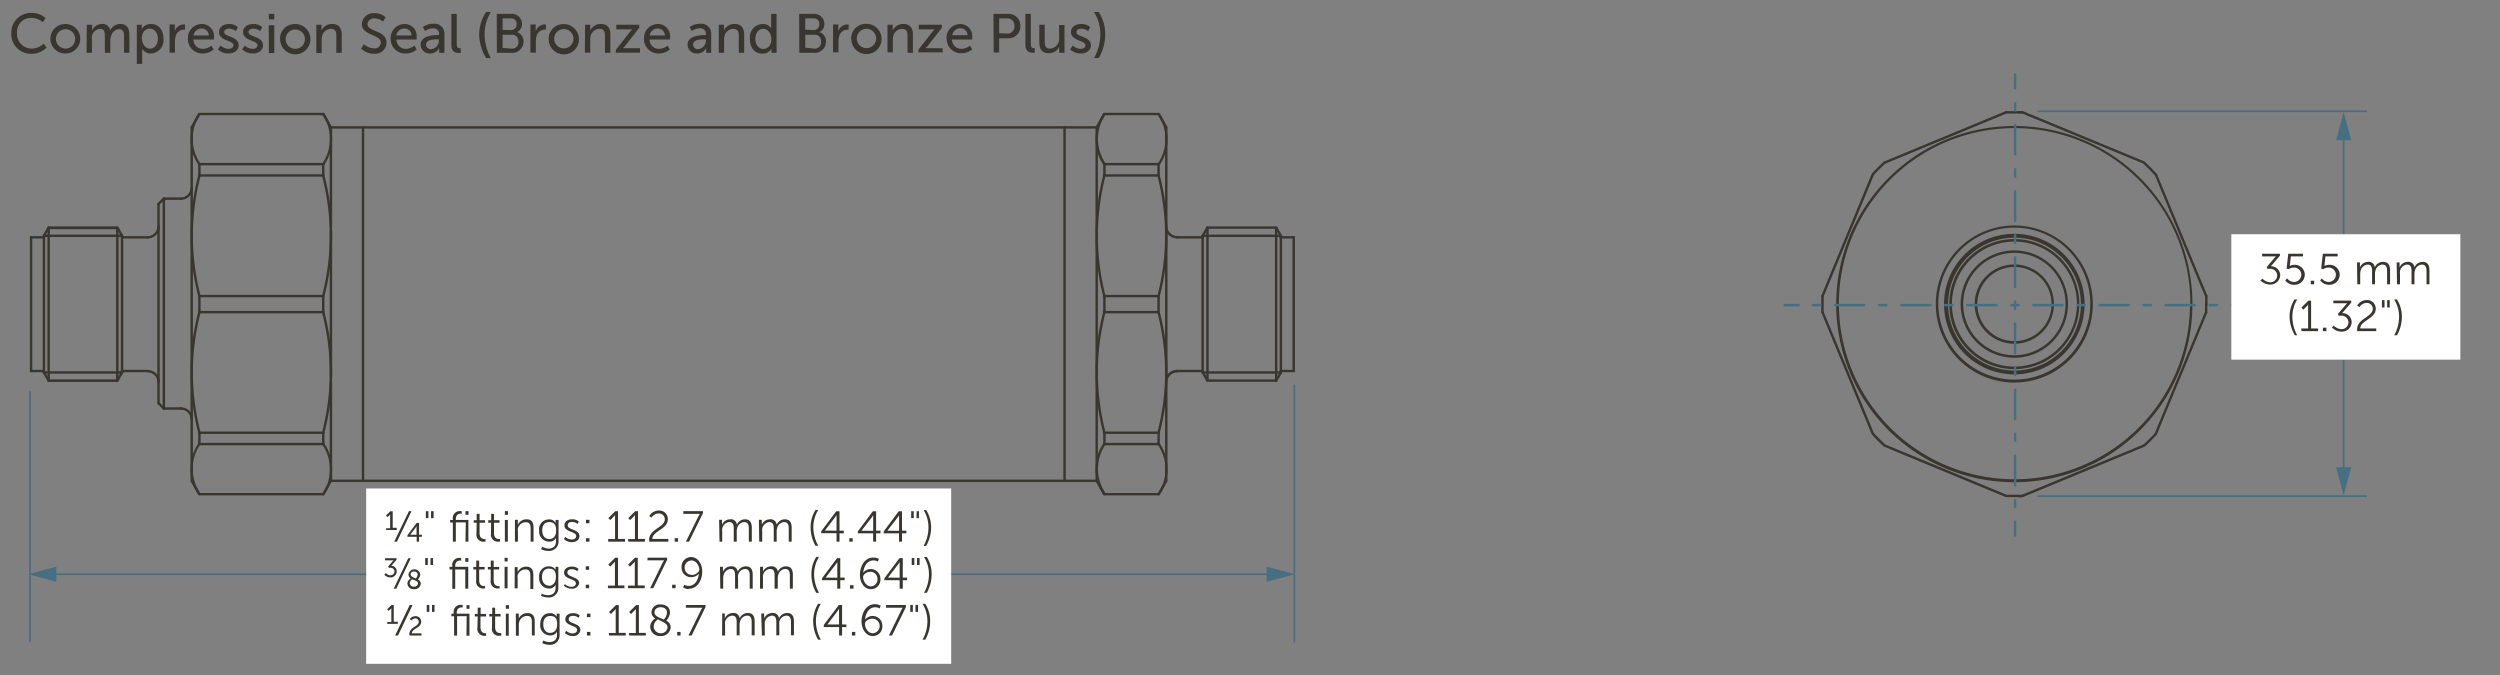 <svg xmlns="http://www.w3.org/2000/svg" viewBox="0 0 360 97.2">
  <rect x="0" y="0" width="360" height="97.2" fill="#808080" stroke="none"/>
  <defs>
    <style>
      .cls-1 {
        fill: #393630;
      }

      .cls-2 {
        fill: #466f82;
      }

      .cls-3 {
        fill: #fff;
      }
    </style>
  </defs>
  <g id="dims">
    <path class="cls-1" d="M295.59,43.79h.18a5.71,5.71,0,1,0-5.71,5.71,5.71,5.71,0,0,0,5.71-5.71h-.35A5.34,5.34,0,1,1,293.85,40a5.34,5.34,0,0,1,1.57,3.79Z"/>
    <path class="cls-1" d="M297.62,43.79h.17a7.73,7.73,0,1,0-7.73,7.73,7.73,7.73,0,0,0,7.73-7.73h-.35a7.37,7.37,0,1,1-2.16-5.22,7.34,7.34,0,0,1,2.16,5.22Z"/>
    <path class="cls-1" d="M299.25,43.79h.18a9.37,9.37,0,1,0-9.37,9.37,9.38,9.38,0,0,0,9.37-9.37h-.35a9,9,0,1,1-2.64-6.37,9,9,0,0,1,2.64,6.37Z"/>
    <path class="cls-1" d="M299.8,43.79H300a9.91,9.91,0,1,0-9.91,9.91A9.91,9.91,0,0,0,300,43.79h-.35a9.56,9.56,0,1,1-2.8-6.76,9.53,9.53,0,0,1,2.8,6.76Z"/>
    <path class="cls-1" d="M300,43.79h.18a10.12,10.12,0,1,0-10.12,10.12,10.12,10.12,0,0,0,10.12-10.12h-.35a9.76,9.76,0,1,1-2.86-6.9,9.78,9.78,0,0,1,2.86,6.9Z"/>
    <path class="cls-1" d="M301.19,43.79h.18a11.31,11.31,0,1,0-11.31,11.3,11.3,11.3,0,0,0,11.31-11.3H301A10.94,10.94,0,1,1,297.81,36,10.95,10.95,0,0,1,301,43.79Z"/>
    <path class="cls-1" d="M315.53,43.79h.18a25.65,25.65,0,1,0-25.65,25.65,25.64,25.64,0,0,0,25.65-25.65h-.35A25.28,25.28,0,1,1,308,25.9a25.21,25.21,0,0,1,7.41,17.89Z"/>
    <path class="cls-1" d="M308.89,64.28c.58-.53,1.13-1.08,1.66-1.66v-.24h-.25c-.52.56-1.07,1.11-1.63,1.63v.24l.24,0Z"/>
    <path class="cls-1" d="M317.86,45q0-.59,0-1.17a.17.17,0,0,0-.18-.17.17.17,0,0,0-.17.17c0,.39,0,.77,0,1.16a.19.19,0,0,0,.17.18.17.17,0,0,0,.18-.17Z"/>
    <path class="cls-1" d="M288.89,71.59q.58,0,1.17,0t1.17,0a.17.17,0,0,0,.17-.18.18.18,0,0,0-.18-.17c-.39,0-.77,0-1.16,0s-.77,0-1.15,0a.19.19,0,0,0-.19.17.17.17,0,0,0,.17.18Z"/>
    <path class="cls-1" d="M269.58,62.62c.52.58,1.08,1.13,1.65,1.66l.25,0V64c-.57-.52-1.11-1.07-1.64-1.63h-.24v.24Z"/>
    <path class="cls-1" d="M262.26,42.62c0,.39,0,.78,0,1.17s0,.78,0,1.17a.18.18,0,0,0,.18.17.18.18,0,0,0,.17-.18c0-.39,0-.77,0-1.16s0-.77,0-1.15a.18.18,0,0,0-.17-.19.18.18,0,0,0-.18.17Z"/>
    <path class="cls-1" d="M271.23,23.3c-.57.53-1.13,1.08-1.65,1.66v.25h.24c.53-.57,1.07-1.12,1.64-1.64v-.25Z"/>
    <path class="cls-1" d="M291.23,16l-1.17,0-1.17,0a.18.18,0,0,0-.17.18.19.19,0,0,0,.19.17c.38,0,.77,0,1.15,0s.77,0,1.16,0a.18.18,0,0,0,0-.35Z"/>
    <path class="cls-1" d="M310.55,25c-.53-.58-1.08-1.13-1.66-1.66h-.24v.25c.56.52,1.11,1.07,1.63,1.64h.25V25Z"/>
    <path class="cls-1" d="M317.89,43.79q0-.59,0-1.17a.17.17,0,0,0-.18-.17.19.19,0,0,0-.17.19c0,.38,0,.77,0,1.15a.18.18,0,0,0,.17.18.18.18,0,0,0,.18-.18Z"/>
    <path class="cls-1" d="M290.74,16.32h.3a.18.18,0,0,0,.18-.18A.17.17,0,0,0,291,16h-.3a.17.17,0,0,0-.18.17.18.18,0,0,0,.18.18"/>
    <path class="cls-1" d="M290.76,71.62h.29a.17.17,0,0,0,.17-.18.17.17,0,0,0-.17-.17h-.29a.18.18,0,0,0-.18.17.18.18,0,0,0,.18.18"/>
    <polyline class="cls-1" points="308.71 63.98 291.16 71.25 291.06 71.48 291.29 71.58 308.84 64.31 308.94 64.08 308.71 63.98"/>
    <polyline class="cls-1" points="288.96 71.25 271.42 63.98 271.19 64.08 271.28 64.31 288.83 71.58 289.06 71.48 288.96 71.25"/>
    <polyline class="cls-1" points="269.87 62.44 262.6 44.89 262.37 44.79 262.28 45.02 269.54 62.57 269.77 62.67 269.87 62.44"/>
    <polyline class="cls-1" points="262.6 42.7 269.87 25.14 269.77 24.91 269.54 25.01 262.28 42.56 262.37 42.79 262.6 42.7"/>
    <polyline class="cls-1" points="271.42 23.59 288.96 16.33 289.06 16.1 288.83 16 271.28 23.27 271.19 23.5 271.42 23.59"/>
    <polyline class="cls-1" points="291.16 16.33 308.71 23.59 308.94 23.5 308.84 23.27 291.29 16 291.06 16.1 291.16 16.33"/>
    <polyline class="cls-1" points="310.26 25.14 317.53 42.7 317.76 42.79 317.85 42.56 310.58 25.01 310.35 24.91 310.26 25.14"/>
    <polyline class="cls-1" points="317.53 44.89 310.26 62.44 310.35 62.67 310.58 62.57 317.85 45.02 317.76 44.79 317.53 44.89"/>
    <path class="cls-1" d="M26.06,28.78a1.72,1.72,0,0,0,1.72-1.72.18.18,0,0,0-.18-.18.18.18,0,0,0-.17.18,1.38,1.38,0,0,1-1.37,1.37.17.17,0,0,0-.17.17.18.18,0,0,0,.17.18Z"/>
    <path class="cls-1" d="M27.78,60.37a1.72,1.72,0,0,0-1.72-1.72.18.18,0,0,0-.17.18.18.18,0,0,0,.17.17,1.37,1.37,0,0,1,1.37,1.37.18.18,0,0,0,.17.18.18.18,0,0,0,.18-.18Z"/>
    <path class="cls-1" d="M169.49,53.25A1.72,1.72,0,0,0,167.77,55a.18.18,0,0,0,.18.18.18.18,0,0,0,.17-.18,1.38,1.38,0,0,1,1.37-1.37.17.17,0,0,0,.17-.17.18.18,0,0,0-.17-.18Z"/>
    <path class="cls-1" d="M167.77,32.61a1.72,1.72,0,0,0,1.72,1.72.18.18,0,0,0,.17-.18.18.18,0,0,0-.17-.17,1.37,1.37,0,0,1-1.37-1.37.17.17,0,0,0-.17-.17.17.17,0,0,0-.18.17Z"/>
    <path class="cls-1" d="M21.28,34.33A1.72,1.72,0,0,0,23,32.61a.17.17,0,0,0-.18-.17.17.17,0,0,0-.17.17A1.37,1.37,0,0,1,21.28,34a.17.17,0,0,0-.17.17.17.17,0,0,0,.17.18Z"/>
    <path class="cls-1" d="M23,55a1.72,1.72,0,0,0-1.72-1.72.17.17,0,0,0-.17.18.16.16,0,0,0,.17.17A1.38,1.38,0,0,1,22.65,55a.18.18,0,0,0,.17.18A.18.18,0,0,0,23,55Z"/>
    <path class="cls-1" d="M158.89,16.32a6.61,6.61,0,0,0,0,7.42l.24,0,.05-.24a6.26,6.26,0,0,1,0-7l-.05-.24-.24.05Z"/>
    <path class="cls-1" d="M167,23.74a6.61,6.61,0,0,0,0-7.42l-.25-.05,0,.24a6.26,6.26,0,0,1,0,7l0,.24.25,0Z"/>
    <path class="cls-1" d="M158.87,25.22a34.58,34.58,0,0,0,0,17.46.17.17,0,0,0,.21.13.17.17,0,0,0,.12-.21,34.52,34.52,0,0,1,0-17.29.17.17,0,0,0-.33-.09Z"/>
    <path class="cls-1" d="M167,42.68a34.58,34.58,0,0,0,0-17.46.17.17,0,0,0-.21-.12.17.17,0,0,0-.13.21,34.22,34.22,0,0,1,0,17.29.18.18,0,0,0,.13.21.17.17,0,0,0,.21-.13Z"/>
    <path class="cls-1" d="M158.87,44.9a34.58,34.58,0,0,0,0,17.46.17.17,0,0,0,.21.13.18.18,0,0,0,.12-.22,34.48,34.48,0,0,1,0-17.28.18.18,0,0,0-.12-.22.17.17,0,0,0-.21.13Z"/>
    <path class="cls-1" d="M167,62.36a34.58,34.58,0,0,0,0-17.46.17.17,0,0,0-.21-.13.18.18,0,0,0-.13.22,34.18,34.18,0,0,1,0,17.28.18.18,0,0,0,.13.22.17.17,0,0,0,.21-.13Z"/>
    <path class="cls-1" d="M158.89,63.84a6.61,6.61,0,0,0,0,7.42l.24,0,.05-.24a6.26,6.26,0,0,1,0-7l-.05-.24-.24,0Z"/>
    <path class="cls-1" d="M167,71.26a6.61,6.61,0,0,0,0-7.42l-.25,0,0,.24a6.26,6.26,0,0,1,0,7l0,.24.25,0Z"/>
    <path class="cls-1" d="M28.57,63.84a6.61,6.61,0,0,0,0,7.42l.25,0,0-.24a6.26,6.26,0,0,1,0-7l0-.24-.25,0Z"/>
    <path class="cls-1" d="M28.55,44.9a34.58,34.58,0,0,0,0,17.46.17.17,0,0,0,.21.13.19.19,0,0,0,.13-.22,34.18,34.18,0,0,1,0-17.28.19.19,0,0,0-.13-.22.17.17,0,0,0-.21.13Z"/>
    <path class="cls-1" d="M28.55,25.22a34.58,34.58,0,0,0,0,17.46.17.17,0,0,0,.21.13.19.19,0,0,0,.13-.21,34.22,34.22,0,0,1,0-17.29.18.18,0,0,0-.13-.21.17.17,0,0,0-.21.12Z"/>
    <path class="cls-1" d="M28.57,16.32a6.61,6.61,0,0,0,0,7.42l.25,0,0-.24a6.26,6.26,0,0,1,0-7l0-.24-.25.05Z"/>
    <path class="cls-1" d="M46.69,71.26a6.61,6.61,0,0,0,0-7.42l-.25,0,0,.24a6.26,6.26,0,0,1,0,7l0,.24.25,0Z"/>
    <path class="cls-1" d="M46.71,62.36a34.58,34.58,0,0,0,0-17.46.17.17,0,0,0-.21-.13.18.18,0,0,0-.13.22,34.18,34.18,0,0,1,0,17.28.18.18,0,0,0,.13.22.17.17,0,0,0,.21-.13Z"/>
    <path class="cls-1" d="M46.71,42.68a34.58,34.58,0,0,0,0-17.46.17.17,0,0,0-.21-.12.17.17,0,0,0-.13.21,34.22,34.22,0,0,1,0,17.29.18.18,0,0,0,.13.21.17.17,0,0,0,.21-.13Z"/>
    <path class="cls-1" d="M46.69,23.74a6.61,6.61,0,0,0,0-7.42l-.25-.05,0,.24a6.26,6.26,0,0,1,0,7l0,.24.25,0Z"/>
    <path class="cls-1" d="M153.12,18.34v50.9a.18.18,0,0,0,.17.17.18.18,0,0,0,.18-.17V18.34a.18.18,0,0,0-.18-.17.18.18,0,0,0-.17.17"/>
    <path class="cls-1" d="M168.12,32.61V18.34a.18.18,0,0,0-.17-.17.18.18,0,0,0-.18.17V32.61a.18.18,0,0,0,.18.18.18.18,0,0,0,.17-.18"/>
    <path class="cls-1" d="M23.77,58.83V28.6a.17.17,0,0,0-.18-.17.17.17,0,0,0-.17.17V58.83a.18.18,0,0,0,.17.17.18.18,0,0,0,.18-.17"/>
    <polyline class="cls-1" points="22.7 58.18 23.47 58.95 23.72 58.95 23.72 58.7 22.95 57.93 22.7 57.93 22.7 58.18"/>
    <polyline class="cls-1" points="23.47 28.48 22.7 29.25 22.7 29.5 22.95 29.5 23.72 28.72 23.72 28.48 23.47 28.48"/>
    <path class="cls-1" d="M23,58.06V29.37a.17.17,0,0,0-.18-.17.17.17,0,0,0-.17.17V58.06a.18.18,0,0,0,.17.17.18.18,0,0,0,.18-.17"/>
    <path class="cls-1" d="M186.12,34.15V53.43a.17.17,0,0,0,.18.17.16.16,0,0,0,.17-.17V34.15a.17.17,0,0,0-.17-.17.18.18,0,0,0-.18.17"/>
    <path class="cls-1" d="M26.06,58.65H23.59a.18.18,0,0,0-.17.18.18.18,0,0,0,.17.17h2.47a.18.18,0,0,0,.18-.17.18.18,0,0,0-.18-.18"/>
    <path class="cls-1" d="M23.59,28.78h2.47a.18.18,0,0,0,.18-.18.17.17,0,0,0-.18-.17H23.59a.17.17,0,0,0-.17.17.18.18,0,0,0,.17.18"/>
    <path class="cls-1" d="M4.3,34.15V53.43a.16.16,0,0,0,.17.17.17.17,0,0,0,.18-.17V34.15A.18.18,0,0,0,4.47,34a.17.17,0,0,0-.17.17"/>
    <path class="cls-1" d="M184.62,34.15V34a.17.17,0,0,0-.17-.17.17.17,0,0,0-.18.17v.2a.18.18,0,0,0,.18.18.18.18,0,0,0,.17-.18"/>
    <polyline class="cls-1" points="184.6 33.86 183.92 32.69 183.68 32.62 183.62 32.86 184.3 34.04 184.54 34.1 184.6 33.86"/>
    <path class="cls-1" d="M173.19,34.13h11.26a.18.18,0,0,0,.17-.18.17.17,0,0,0-.17-.17H173.19A.17.17,0,0,0,173,34a.18.18,0,0,0,.18.18"/>
    <path class="cls-1" d="M173.19,53.25h-3.7a.18.18,0,0,0-.18.18.17.17,0,0,0,.18.17h3.7a.16.16,0,0,0,.17-.17.17.17,0,0,0-.17-.18"/>
    <path class="cls-1" d="M173.19,34h-3.7a.18.18,0,0,0-.18.17.18.18,0,0,0,.18.18h3.7a.17.17,0,0,0,.17-.18.17.17,0,0,0-.17-.17"/>
    <path class="cls-1" d="M183.77,54.63h-9.9a.17.17,0,0,0-.17.18.17.17,0,0,0,.17.17h9.9a.18.18,0,0,0,.17-.17.18.18,0,0,0-.17-.18"/>
    <polyline class="cls-1" points="184.3 53.54 183.62 54.72 183.68 54.96 183.92 54.89 184.6 53.72 184.54 53.48 184.3 53.54"/>
    <polyline class="cls-1" points="173.04 53.72 173.72 54.89 173.96 54.96 174.02 54.72 173.34 53.54 173.1 53.48 173.04 53.72"/>
    <path class="cls-1" d="M184.45,53.46H173.19a.17.17,0,0,0-.18.17.18.18,0,0,0,.18.18h11.26a.18.18,0,0,0,.17-.18.17.17,0,0,0-.17-.17"/>
    <path class="cls-1" d="M173.36,53.63v-.2a.17.17,0,0,0-.17-.18.18.18,0,0,0-.18.18v.2a.18.18,0,0,0,.18.18.17.17,0,0,0,.17-.18"/>
    <path class="cls-1" d="M173,34v.2a.18.18,0,0,0,.18.18.17.17,0,0,0,.17-.18V34a.16.16,0,0,0-.17-.17A.17.17,0,0,0,173,34"/>
    <path class="cls-1" d="M183.77,32.6h-9.9a.17.17,0,0,0-.17.17.17.17,0,0,0,.17.18h9.9a.18.18,0,0,0,.17-.18.18.18,0,0,0-.17-.17"/>
    <polyline class="cls-1" points="173.34 34.04 174.02 32.86 173.96 32.62 173.72 32.69 173.04 33.86 173.1 34.1 173.34 34.04"/>
    <path class="cls-1" d="M184.27,53.43v.2a.18.18,0,0,0,.18.18.18.18,0,0,0,.17-.18v-.2a.18.18,0,0,0-.17-.18.18.18,0,0,0-.18.18"/>
    <path class="cls-1" d="M186.3,34h-1.85a.18.18,0,0,0-.18.17.18.18,0,0,0,.18.18h1.85a.17.17,0,0,0,.17-.18.17.17,0,0,0-.17-.17"/>
    <path class="cls-1" d="M184.45,53.6h1.85a.16.16,0,0,0,.17-.17.17.17,0,0,0-.17-.18h-1.85a.18.18,0,0,0-.18.18.17.17,0,0,0,.18.17"/>
    <path class="cls-1" d="M6.15,34v.2a.17.17,0,0,0,.17.18.18.18,0,0,0,.18-.18V34a.17.17,0,0,0-.18-.17.16.16,0,0,0-.17.17"/>
    <polyline class="cls-1" points="6.85 32.69 6.17 33.86 6.23 34.1 6.47 34.04 7.15 32.86 7.09 32.62 6.85 32.69"/>
    <path class="cls-1" d="M6.32,34.13H17.58a.17.17,0,0,0,.17-.18.16.16,0,0,0-.17-.17H6.32a.16.16,0,0,0-.17.17.17.17,0,0,0,.17.18"/>
    <path class="cls-1" d="M21.28,53.25h-3.7a.18.18,0,0,0-.18.18.17.17,0,0,0,.18.17h3.7a.17.17,0,0,0,.18-.17.18.18,0,0,0-.18-.18"/>
    <path class="cls-1" d="M21.28,34h-3.7a.18.18,0,0,0-.18.17.18.18,0,0,0,.18.18h3.7a.18.18,0,0,0,.18-.18.18.18,0,0,0-.18-.17"/>
    <path class="cls-1" d="M16.9,54.63H7a.17.17,0,0,0-.17.18A.17.17,0,0,0,7,55h9.9a.17.17,0,0,0,.17-.17.17.17,0,0,0-.17-.18"/>
    <polyline class="cls-1" points="7.15 54.72 6.47 53.54 6.23 53.48 6.17 53.72 6.85 54.89 7.09 54.96 7.15 54.72"/>
    <polyline class="cls-1" points="17.05 54.89 17.73 53.72 17.67 53.48 17.43 53.54 16.75 54.72 16.81 54.96 17.05 54.89"/>
    <path class="cls-1" d="M17.58,53.46H6.32a.16.16,0,0,0-.17.17.17.17,0,0,0,.17.18H17.58a.17.17,0,0,0,.17-.18.16.16,0,0,0-.17-.17"/>
    <path class="cls-1" d="M17.4,53.43v.2a.18.18,0,0,0,.18.18.17.17,0,0,0,.17-.18v-.2a.17.17,0,0,0-.17-.18.18.18,0,0,0-.18.18"/>
    <path class="cls-1" d="M17.75,34.15V34a.16.16,0,0,0-.17-.17.17.17,0,0,0-.18.17v.2a.18.18,0,0,0,.18.18.17.17,0,0,0,.17-.18"/>
    <path class="cls-1" d="M16.9,32.6H7a.17.17,0,0,0-.17.17A.17.17,0,0,0,7,33h9.9a.17.17,0,0,0,.17-.18.17.17,0,0,0-.17-.17"/>
    <polyline class="cls-1" points="16.75 32.86 17.43 34.04 17.67 34.1 17.73 33.86 17.05 32.69 16.81 32.62 16.75 32.86"/>
    <path class="cls-1" d="M6.5,53.63v-.2a.18.18,0,0,0-.18-.18.17.17,0,0,0-.17.18v.2a.17.17,0,0,0,.17.18.18.18,0,0,0,.18-.18"/>
    <path class="cls-1" d="M6.32,34H4.47a.17.17,0,0,0-.17.17.17.17,0,0,0,.17.18H6.32a.18.18,0,0,0,.18-.18A.18.18,0,0,0,6.32,34"/>
    <path class="cls-1" d="M4.47,53.6H6.32a.17.17,0,0,0,.18-.17.18.18,0,0,0-.18-.18H4.47a.17.17,0,0,0-.17.18.16.16,0,0,0,.17.17"/>
    <path class="cls-1" d="M6.15,34.15V53.43a.16.16,0,0,0,.17.17.17.17,0,0,0,.18-.17V34.15A.18.18,0,0,0,6.32,34a.17.17,0,0,0-.17.17"/>
    <path class="cls-1" d="M17.75,53.43V34.15a.17.17,0,0,0-.17-.17.18.18,0,0,0-.18.17V53.43a.17.17,0,0,0,.18.17.16.16,0,0,0,.17-.17"/>
    <path class="cls-1" d="M6.83,32.77v22A.17.17,0,0,0,7,55a.18.18,0,0,0,.18-.17v-22A.18.18,0,0,0,7,32.6a.17.17,0,0,0-.17.17"/>
    <path class="cls-1" d="M17.07,54.81v-22a.17.17,0,0,0-.17-.17.18.18,0,0,0-.18.17v22a.18.18,0,0,0,.18.17.17.17,0,0,0,.17-.17"/>
    <path class="cls-1" d="M184.27,34.15V53.43a.17.17,0,0,0,.18.17.17.17,0,0,0,.17-.17V34.15a.18.18,0,0,0-.17-.17.18.18,0,0,0-.18.17"/>
    <path class="cls-1" d="M173,34.15V53.43a.17.17,0,0,0,.18.17.16.16,0,0,0,.17-.17V34.15a.17.17,0,0,0-.17-.17.18.18,0,0,0-.18.17"/>
    <path class="cls-1" d="M173.7,32.77v22a.17.17,0,0,0,.17.17.18.18,0,0,0,.18-.17v-22a.18.18,0,0,0-.18-.17.17.17,0,0,0-.17.17"/>
    <path class="cls-1" d="M183.94,54.81v-22a.18.18,0,0,0-.17-.17.18.18,0,0,0-.18.17v22a.18.18,0,0,0,.18.17.18.18,0,0,0,.17-.17"/>
    <path class="cls-1" d="M158.1,69.24V18.34a.18.18,0,0,0-.18-.17.17.17,0,0,0-.17.17v50.9a.17.17,0,0,0,.17.17.18.18,0,0,0,.18-.17"/>
    <polyline class="cls-1" points="158.07 18.43 159.19 16.5 159.12 16.26 158.88 16.33 157.77 18.25 157.83 18.49 158.07 18.43"/>
    <polyline class="cls-1" points="168.1 18.25 166.98 16.33 166.74 16.26 166.68 16.5 167.79 18.43 168.03 18.49 168.1 18.25"/>
    <path class="cls-1" d="M159,16.59h7.79a.18.18,0,0,0,.18-.18.18.18,0,0,0-.18-.17H159a.18.18,0,0,0-.18.17.18.18,0,0,0,.18.18"/>
    <polyline class="cls-1" points="157.77 69.33 158.88 71.25 159.12 71.32 159.19 71.08 158.07 69.15 157.83 69.09 157.77 69.33"/>
    <polyline class="cls-1" points="167.79 69.15 166.68 71.08 166.74 71.32 166.98 71.25 168.1 69.33 168.03 69.09 167.79 69.15"/>
    <path class="cls-1" d="M159,71.34h7.79a.18.18,0,0,0,.18-.17.18.18,0,0,0-.18-.18H159a.18.18,0,0,0-.18.18.18.18,0,0,0,.18.17"/>
    <path class="cls-1" d="M159,23.81h7.79a.18.18,0,0,0,.18-.17.18.18,0,0,0-.18-.18H159a.18.18,0,0,0-.18.18.18.18,0,0,0,.18.17"/>
    <path class="cls-1" d="M166.66,23.64v1.62a.18.18,0,0,0,.17.18.18.18,0,0,0,.18-.18V23.64a.18.18,0,0,0-.18-.18.18.18,0,0,0-.17.18"/>
    <path class="cls-1" d="M166.83,25.09H159a.18.18,0,0,0-.18.17.18.18,0,0,0,.18.18h7.79a.18.18,0,0,0,.18-.18.18.18,0,0,0-.18-.17"/>
    <path class="cls-1" d="M159.21,25.26V23.64a.18.18,0,0,0-.17-.18.18.18,0,0,0-.18.18v1.62a.18.18,0,0,0,.18.18.18.18,0,0,0,.17-.18"/>
    <path class="cls-1" d="M159,42.81h7.79a.17.17,0,0,0,.18-.17.18.18,0,0,0-.18-.18H159a.18.18,0,0,0-.18.18.17.17,0,0,0,.18.17"/>
    <path class="cls-1" d="M166.66,42.64v2.3a.18.18,0,0,0,.17.18.18.18,0,0,0,.18-.18v-2.3a.18.18,0,0,0-.18-.18.18.18,0,0,0-.17.18"/>
    <path class="cls-1" d="M166.83,44.77H159a.17.17,0,0,0-.18.17.18.18,0,0,0,.18.18h7.79a.18.18,0,0,0,.18-.18.17.17,0,0,0-.18-.17"/>
    <path class="cls-1" d="M159.21,44.94v-2.3a.18.18,0,0,0-.17-.18.18.18,0,0,0-.18.18v2.3a.18.18,0,0,0,.18.18.18.18,0,0,0,.17-.18"/>
    <path class="cls-1" d="M159,62.49h7.79a.18.18,0,0,0,.18-.17.18.18,0,0,0-.18-.18H159a.18.18,0,0,0-.18.18.18.18,0,0,0,.18.17"/>
    <path class="cls-1" d="M166.66,62.32v1.62a.18.18,0,0,0,.17.18.18.18,0,0,0,.18-.18V62.32a.18.18,0,0,0-.18-.18.18.18,0,0,0-.17.18"/>
    <path class="cls-1" d="M166.83,63.77H159a.18.18,0,0,0-.18.17.18.18,0,0,0,.18.18h7.79a.18.18,0,0,0,.18-.18.18.18,0,0,0-.18-.17"/>
    <path class="cls-1" d="M159.21,63.94V62.32a.18.18,0,0,0-.17-.18.18.18,0,0,0-.18.18v1.62a.18.18,0,0,0,.18.18.18.18,0,0,0,.17-.18"/>
    <path class="cls-1" d="M167.77,55V69.24a.18.18,0,0,0,.18.17.18.18,0,0,0,.17-.17V55a.17.17,0,0,0-.17-.17.17.17,0,0,0-.18.17"/>
    <path class="cls-1" d="M167.77,33.19V54.3a.18.18,0,0,0,.18.18.18.18,0,0,0,.17-.18V33.19A.18.18,0,0,0,168,33a.18.18,0,0,0-.18.18"/>
    <path class="cls-1" d="M157.92,18.17H47.65a.18.18,0,0,0-.17.17.18.18,0,0,0,.17.18H157.92a.18.18,0,0,0,.18-.18.18.18,0,0,0-.18-.17"/>
    <path class="cls-1" d="M157.92,69.06H47.65a.18.18,0,0,0-.17.18.18.18,0,0,0,.17.17H157.92a.18.18,0,0,0,.18-.17.18.18,0,0,0-.18-.18"/>
    <path class="cls-1" d="M28.89,63.94V62.32a.18.18,0,0,0-.17-.18.18.18,0,0,0-.18.18v1.62a.18.18,0,0,0,.18.18.18.18,0,0,0,.17-.18"/>
    <path class="cls-1" d="M28.89,44.94v-2.3a.18.18,0,0,0-.17-.18.18.18,0,0,0-.18.18v2.3a.18.18,0,0,0,.18.18.18.18,0,0,0,.17-.18"/>
    <path class="cls-1" d="M28.89,25.26V23.64a.18.18,0,0,0-.17-.18.18.18,0,0,0-.18.18v1.62a.18.18,0,0,0,.18.18.18.18,0,0,0,.17-.18"/>
    <polyline class="cls-1" points="27.45 69.33 28.57 71.25 28.8 71.32 28.87 71.08 27.75 69.15 27.52 69.09 27.45 69.33"/>
    <polyline class="cls-1" points="27.75 18.43 28.87 16.5 28.8 16.26 28.57 16.33 27.45 18.25 27.52 18.49 27.75 18.43"/>
    <path class="cls-1" d="M27.78,69.24V18.34a.18.18,0,0,0-.18-.17.18.18,0,0,0-.17.17v50.9a.18.18,0,0,0,.17.17.18.18,0,0,0,.18-.17"/>
    <path class="cls-1" d="M28.72,71.34H46.54a.18.18,0,0,0,.18-.17.18.18,0,0,0-.18-.18H28.72a.18.18,0,0,0-.18.18.18.18,0,0,0,.18.17"/>
    <path class="cls-1" d="M46.54,63.77H28.72a.18.18,0,0,0-.18.17.18.18,0,0,0,.18.18H46.54a.18.18,0,0,0,.18-.18.18.18,0,0,0-.18-.17"/>
    <path class="cls-1" d="M28.72,62.49H46.54a.18.18,0,0,0,.18-.17.18.18,0,0,0-.18-.18H28.72a.18.18,0,0,0-.18.18.18.18,0,0,0,.18.17"/>
    <path class="cls-1" d="M46.54,44.77H28.72a.17.17,0,0,0-.18.17.18.18,0,0,0,.18.18H46.54a.18.18,0,0,0,.18-.18.17.17,0,0,0-.18-.17"/>
    <path class="cls-1" d="M28.72,42.81H46.54a.17.17,0,0,0,.18-.17.18.18,0,0,0-.18-.18H28.72a.18.18,0,0,0-.18.18.17.17,0,0,0,.18.17"/>
    <path class="cls-1" d="M46.54,25.09H28.72a.18.18,0,0,0-.18.17.18.18,0,0,0,.18.18H46.54a.18.18,0,0,0,.18-.18.18.18,0,0,0-.18-.17"/>
    <path class="cls-1" d="M28.72,23.81H46.54a.18.18,0,0,0,.18-.17.18.18,0,0,0-.18-.18H28.72a.18.18,0,0,0-.18.18.18.18,0,0,0,.18.17"/>
    <path class="cls-1" d="M28.72,16.59H46.54a.18.18,0,0,0,.18-.18.18.18,0,0,0-.18-.17H28.72a.18.18,0,0,0-.18.17.18.18,0,0,0,.18.18"/>
    <path class="cls-1" d="M47.48,33.19V54.3a.18.18,0,0,0,.17.18.18.18,0,0,0,.18-.18V33.19a.18.18,0,0,0-.18-.18.18.18,0,0,0-.17.18"/>
    <path class="cls-1" d="M47.48,55V69.24a.18.18,0,0,0,.17.17.18.18,0,0,0,.18-.17V55a.17.17,0,0,0-.18-.17.17.17,0,0,0-.17.17"/>
    <path class="cls-1" d="M46.37,62.32v1.62a.17.17,0,0,0,.17.18.18.18,0,0,0,.18-.18V62.32a.18.18,0,0,0-.18-.18.17.17,0,0,0-.17.18"/>
    <path class="cls-1" d="M46.37,42.64v2.3a.17.17,0,0,0,.17.18.18.18,0,0,0,.18-.18v-2.3a.18.18,0,0,0-.18-.18.17.17,0,0,0-.17.18"/>
    <path class="cls-1" d="M46.37,23.64v1.62a.17.17,0,0,0,.17.18.18.18,0,0,0,.18-.18V23.64a.18.18,0,0,0-.18-.18.17.17,0,0,0-.17.18"/>
    <polyline class="cls-1" points="47.5 69.15 46.39 71.08 46.45 71.32 46.69 71.25 47.8 69.33 47.74 69.09 47.5 69.15"/>
    <polyline class="cls-1" points="47.8 18.25 46.69 16.33 46.45 16.26 46.39 16.5 47.5 18.43 47.74 18.49 47.8 18.25"/>
    <path class="cls-1" d="M47.83,32.61V18.34a.18.18,0,0,0-.18-.17.18.18,0,0,0-.17.17V32.61a.18.18,0,0,0,.17.18.18.18,0,0,0,.18-.18"/>
    <path class="cls-1" d="M52.1,18.34v50.9a.18.18,0,0,0,.18.17.17.17,0,0,0,.17-.17V18.34a.17.17,0,0,0-.17-.17.18.18,0,0,0-.18.17"/>
    <polyline class="cls-2" points="293.39 16.15 340.85 16.15 340.85 15.9 293.39 15.9"/>
    <polyline class="cls-2" points="293.39 71.57 340.85 71.57 340.85 71.32 293.39 71.32"/>
    <polyline class="cls-2" points="337.61 68.15 337.61 19.33 337.36 19.33 337.36 68.15"/>
    <polygon class="cls-2" points="338.58 67.28 337.49 71.34 336.4 67.28 338.58 67.28"/>
    <polygon class="cls-2" points="338.58 20.2 337.49 16.13 336.4 20.2 338.58 20.2"/>
    <path class="cls-2" d="M290,10.74v2a.18.18,0,0,0,.18.17.18.18,0,0,0,.17-.17v-2a.18.18,0,0,0-.17-.18.18.18,0,0,0-.18.18"/>
    <path class="cls-2" d="M290,14.85v1.06a.17.17,0,0,0,.18.17.17.17,0,0,0,.17-.17V14.85a.17.17,0,0,0-.17-.17A.17.17,0,0,0,290,14.85Z"/>
    <path class="cls-2" d="M290,72v1a.18.18,0,0,0,.18.18.18.18,0,0,0,.17-.18V72a.18.18,0,0,0-.17-.18A.18.18,0,0,0,290,72Zm0-6.35v4.23a.18.18,0,0,0,.18.18.18.18,0,0,0,.17-.18V65.62a.18.18,0,0,0-.17-.18A.18.18,0,0,0,290,65.62Zm0-3.17v1a.18.18,0,0,0,.18.18.18.18,0,0,0,.17-.18v-1a.18.18,0,0,0-.17-.18A.18.18,0,0,0,290,62.45Zm0-6.35v4.23a.18.18,0,0,0,.18.18.18.18,0,0,0,.17-.18V56.1a.17.17,0,0,0-.17-.17A.17.17,0,0,0,290,56.1Zm0-3.17V54a.18.18,0,0,0,.18.17.18.18,0,0,0,.17-.17V52.93a.18.18,0,0,0-.17-.18A.18.18,0,0,0,290,52.93Zm0-6.35v4.23a.18.18,0,0,0,.18.18.18.18,0,0,0,.17-.18V46.58a.17.17,0,0,0-.17-.17A.17.17,0,0,0,290,46.58Zm0-3.17v1.06a.18.18,0,0,0,.18.17.18.18,0,0,0,.17-.17V43.41a.18.18,0,0,0-.17-.18A.18.18,0,0,0,290,43.41Zm0-6.35v4.23a.18.18,0,0,0,.18.18.18.18,0,0,0,.17-.18V37.06a.18.18,0,0,0-.17-.17A.18.18,0,0,0,290,37.06Zm0-3.17V35a.18.18,0,0,0,.18.17.18.18,0,0,0,.17-.17V33.89a.18.18,0,0,0-.17-.18A.18.18,0,0,0,290,33.89Zm0-6.35v4.23a.18.18,0,0,0,.18.18.18.18,0,0,0,.17-.18V27.54a.18.18,0,0,0-.17-.17A.18.18,0,0,0,290,27.54Zm0-3.17v1.06a.18.18,0,0,0,.18.17.18.18,0,0,0,.17-.17V24.37a.17.17,0,0,0-.17-.17A.17.17,0,0,0,290,24.37ZM290,18v4.24a.18.18,0,0,0,.18.17.18.18,0,0,0,.17-.17V18a.18.18,0,0,0-.17-.17A.18.18,0,0,0,290,18Z"/>
    <path class="cls-2" d="M290,75.14v2a.17.17,0,0,0,.18.17.17.17,0,0,0,.17-.17v-2a.18.18,0,0,0-.17-.18.18.18,0,0,0-.18.18"/>
    <path class="cls-2" d="M257,44.11h2a.17.17,0,0,0,.17-.17.18.18,0,0,0-.17-.18h-2a.18.18,0,0,0-.18.18.17.17,0,0,0,.18.17"/>
    <path class="cls-2" d="M261.07,44.11h1.06a.16.16,0,0,0,.17-.17.17.17,0,0,0-.17-.18h-1.06a.18.18,0,0,0-.17.18A.17.17,0,0,0,261.07,44.11Z"/>
    <path class="cls-2" d="M318.18,44.11h1.06a.17.17,0,0,0,.18-.17.18.18,0,0,0-.18-.18h-1.06a.18.18,0,0,0-.17.18A.17.17,0,0,0,318.18,44.11Zm-6.34,0h4.23a.17.17,0,0,0,.17-.17.18.18,0,0,0-.17-.18h-4.23a.18.18,0,0,0-.18.18A.17.17,0,0,0,311.84,44.11Zm-3.18,0h1.06a.17.17,0,0,0,.18-.17.18.18,0,0,0-.18-.18h-1.06a.18.18,0,0,0-.17.18A.17.17,0,0,0,308.66,44.11Zm-6.34,0h4.23a.16.16,0,0,0,.17-.17.17.17,0,0,0-.17-.18h-4.23a.18.18,0,0,0-.18.18A.17.17,0,0,0,302.32,44.11Zm-3.17,0h1.05a.17.17,0,0,0,.18-.17.18.18,0,0,0-.18-.18h-1.05a.18.18,0,0,0-.18.18A.17.17,0,0,0,299.15,44.11Zm-6.35,0H297a.17.17,0,0,0,.18-.17.18.18,0,0,0-.18-.18H292.8a.17.17,0,0,0-.17.18A.16.16,0,0,0,292.8,44.11Zm-3.17,0h1.06a.17.17,0,0,0,.17-.17.18.18,0,0,0-.17-.18h-1.06a.18.18,0,0,0-.18.18A.17.17,0,0,0,289.63,44.11Zm-6.35,0h4.23a.17.17,0,0,0,.18-.17.18.18,0,0,0-.18-.18h-4.23a.18.18,0,0,0-.17.18A.17.17,0,0,0,283.28,44.11Zm-3.17,0h1.06a.17.17,0,0,0,.17-.17.18.18,0,0,0-.17-.18h-1.06a.18.18,0,0,0-.18.18A.17.17,0,0,0,280.11,44.11Zm-6.35,0H278a.17.17,0,0,0,.18-.17.18.18,0,0,0-.18-.18h-4.23a.18.18,0,0,0-.17.18A.17.17,0,0,0,273.76,44.11Zm-3.17,0h1.06a.17.17,0,0,0,.17-.17.18.18,0,0,0-.17-.18h-1.06a.17.17,0,0,0-.17.18A.16.16,0,0,0,270.59,44.11Zm-6.34,0h4.23a.17.17,0,0,0,.17-.17.18.18,0,0,0-.17-.18h-4.23a.18.18,0,0,0-.18.18A.17.17,0,0,0,264.25,44.11Z"/>
    <path class="cls-2" d="M321.36,44.11h2a.17.17,0,0,0,.17-.17.18.18,0,0,0-.17-.18h-2a.18.18,0,0,0-.18.18.17.17,0,0,0,.18.17"/>
    <polyline class="cls-2" points="4.19 56.34 4.19 92.44 4.44 92.44 4.44 56.34"/>
    <polyline class="cls-2" points="183.26 82.57 7.25 82.57 7.25 82.82 183.26 82.82"/>
    <polygon class="cls-2" points="182.39 81.6 186.46 82.69 182.39 83.78 182.39 81.6"/>
    <polygon class="cls-2" points="8.12 81.6 4.06 82.69 8.12 83.78 8.12 81.6"/>
    <polyline class="cls-2" points="186.26 55.4 186.26 92.5 186.51 92.5 186.51 55.4"/>
    <rect class="cls-3" x="52.73" y="70.34" width="84.24" height="25.25"/>
    <path class="cls-1" d="M59.07,77h0l.71-.92c.1-.14.2-.31.2-.31h0s0,.22,0,.39V77ZM60,78h.34V77.3h.41V77h-.41V75.3H60l-1.33,1.77v.23H60Zm-2.84,0,2.1-4.4h-.37L56.77,78Zm-1.55-1.68h1.52V76h-.58V73.62H56.2l-.62.61.22.23.25-.23a.61.61,0,0,0,.13-.16h0v2h-.59Z"/>
    <path class="cls-1" d="M61.32,74.61h.37v-1h-.37Zm.75,0h.37v-1h-.37Z"/>
    <path class="cls-1" d="M127.78,76.42v0l1.47-1.9a3.42,3.42,0,0,0,.22-.34h0s0,.23,0,.42v1.84Zm-.52.38h2.2V78h.43V76.8h.63v-.38h-.63v-2.8h-.47l-2.16,2.9Zm-3.21-.38v0l1.47-1.9a3.42,3.42,0,0,0,.22-.34h0s0,.23,0,.42v1.84Zm-.52.38h2.2V78h.43V76.8h.63v-.38h-.63v-2.8h-.47l-2.16,2.9ZM122.3,78h.49v-.5h-.49Zm-3.52-1.6v0l1.46-1.9a3.42,3.42,0,0,0,.22-.34h0s0,.23,0,.42v1.84Zm-.53.38h2.21V78h.43V76.8h.62v-.38h-.62v-2.8h-.47l-2.17,2.9Zm-.81,1.81h.39a5.5,5.5,0,0,1-.71-2.7,4.78,4.78,0,0,1,.71-2.46h-.39a4.56,4.56,0,0,0-.71,2.46A5.43,5.43,0,0,0,117.44,78.61ZM109.33,78h.43V76.53a1.87,1.87,0,0,1,0-.42,1.18,1.18,0,0,1,1-.93c.59,0,.66.47.66.94V78h.42V76.53a1.65,1.65,0,0,1,.06-.46,1.12,1.12,0,0,1,1-.89c.57,0,.68.43.68.94V78h.42V76c0-.78-.28-1.22-1-1.22a1.29,1.29,0,0,0-1.16.78h0a.87.87,0,0,0-1-.78,1.27,1.27,0,0,0-1.14.79h0s0-.11,0-.25v-.47h-.42Zm-5.72,0H104V76.53a1.87,1.87,0,0,1,0-.42,1.16,1.16,0,0,1,1-.93c.6,0,.66.47.66.94V78h.43V76.53a1.35,1.35,0,0,1,.06-.46,1.11,1.11,0,0,1,1-.89c.58,0,.68.43.68.94V78h.43V76c0-.78-.28-1.22-1-1.22a1.26,1.26,0,0,0-1.15.78h0a.86.86,0,0,0-1-.78,1.27,1.27,0,0,0-1.14.79h0s0-.11,0-.25v-.47h-.42Zm-4.84,0h.45l2-4.1v-.3H98.4V74h2.39a3.89,3.89,0,0,0-.24.4Zm-1.62,0h.49v-.5h-.49Zm-3.66,0h2.75v-.39h-2.3c0-1.17,2.23-1.38,2.23-2.85a1.23,1.23,0,0,0-1.34-1.24,1.55,1.55,0,0,0-1.33.8l.32.22a1.23,1.23,0,0,1,1-.6.84.84,0,0,1,.91.84c0,1.19-2.25,1.39-2.25,2.94A1.42,1.42,0,0,0,93.49,78Zm-3,0h2.38v-.39h-1v-4h-.4l-1,1,.27.28.47-.47a1,1,0,0,0,.22-.26h0v3.47h-1Zm-2.91,0H90v-.39H89v-4h-.4l-1,1,.28.28.47-.47a1.4,1.4,0,0,0,.22-.26h0s0,.12,0,.24v3.23h-1Zm-3.2,0h.5v-.5h-.5Zm0-2.65h.5v-.5h-.5Zm-3.18,2.27a1.61,1.61,0,0,0,1.16.45c.64,0,1.08-.37,1.08-.88,0-1-1.69-.85-1.69-1.54,0-.36.3-.49.62-.49a1.12,1.12,0,0,1,.79.29l.19-.33a1.31,1.31,0,0,0-1-.34c-.57,0-1.07.3-1.07.87,0,1,1.69.85,1.69,1.54,0,.33-.29.5-.63.5a1.35,1.35,0,0,1-.94-.38Zm-2.12,0c-.62,0-1-.49-1-1.24s.36-1.2,1-1.2,1,.29,1,1.2S79.62,77.62,79.12,77.62Zm-1,1.11-.16.35a2.21,2.21,0,0,0,1,.25,1.35,1.35,0,0,0,1.51-1.39V74.87h-.42v.45h0a1,1,0,0,0-1-.52,1.39,1.39,0,0,0-1.37,1.58A1.45,1.45,0,0,0,79.06,78a1,1,0,0,0,1-.55h0s0,.1,0,.22V78c0,.7-.49,1-1.1,1A1.94,1.94,0,0,1,78.1,78.73ZM74.15,78h.43V76.51a1.54,1.54,0,0,1,0-.43,1.19,1.19,0,0,1,1.14-.88c.61,0,.69.43.69.93V78h.42V76c0-.78-.27-1.22-1-1.22a1.35,1.35,0,0,0-1.26.79h0s0-.11,0-.25v-.47h-.42ZM72.7,78h.43V74.87H72.7Zm0-3.87h.45v-.53h-.45Zm-2,2.72A1,1,0,0,0,71.82,78H72v-.38h-.15c-.24,0-.71-.09-.71-.83V75.27h.79v-.36h-.79V74h-.41v.91h-.42v.36h.41Zm-2.09,0A1,1,0,0,0,69.73,78h.18v-.38h-.14c-.24,0-.71-.09-.71-.83V75.27h.79v-.36h-.79V74h-.42v.91h-.42v.36h.42Zm-1.58-2.72h.44v-.53h-.44Zm0,3.87h.42V74.87H65.64v-.11c0-.7.46-.79.7-.79h.15V73.6H66.3a1,1,0,0,0-1.09,1.17v.11h-.39v.36h.39V78h.43V75.23h1.43Z"/>
    <path class="cls-1" d="M131.21,74.61h.37v-1h-.37Zm.76,0h.36v-1H132Z"/>
    <path class="cls-1" d="M133.37,78.61a5.43,5.43,0,0,0,.71-2.7,4.65,4.65,0,0,0-.71-2.46H133a4.77,4.77,0,0,1,.7,2.46,5.49,5.49,0,0,1-.7,2.7Z"/>
    <path class="cls-1" d="M59.13,82.7c0-.28.25-.4.49-.4s.52.13.52.42a.87.87,0,0,1-.27.58C59.5,83.14,59.13,83,59.13,82.7ZM60.2,84a.55.55,0,0,1-.58.48A.57.57,0,0,1,59,84a.76.76,0,0,1,.36-.58C59.76,83.58,60.2,83.7,60.2,84ZM58.66,84a.89.89,0,0,0,1,.84.86.86,0,0,0,.93-.78.69.69,0,0,0-.42-.62,1.13,1.13,0,0,0,.35-.73.86.86,0,0,0-1.7,0,.68.68,0,0,0,.33.58A1,1,0,0,0,58.66,84Zm-1.6.78,2.09-4.4h-.36l-2.1,4.4Zm-.86-1.62a.9.9,0,0,0,.93-.88.8.8,0,0,0-.78-.81l.75-.87v-.22H55.45v.31h1l.23,0v0l-.16.15-.62.72.09.2h.21a.56.56,0,0,1,.61.52.58.58,0,0,1-.59.56.87.87,0,0,1-.66-.33l-.22.24A1.12,1.12,0,0,0,56.2,83.15Z"/>
    <path class="cls-1" d="M61.23,81.36h.37v-1h-.37Zm.76,0h.37v-1H62Z"/>
    <path class="cls-1" d="M127.87,83.17v0l1.46-1.9a3.42,3.42,0,0,0,.22-.34h0s0,.23,0,.42v1.84Zm-.53.38h2.21v1.22H130V83.55h.62v-.38H130v-2.8h-.47l-2.17,2.9Zm-1.94.89c-.65,0-1.11-.76-1.11-1.35,0-.36.47-.75,1.06-.75a1,1,0,0,1,1,1A1,1,0,0,1,125.4,84.44Zm0,.4a1.36,1.36,0,0,0,1.38-1.47,1.39,1.39,0,0,0-2.48-.9h0c.08-.86.55-1.77,1.47-1.77a1.42,1.42,0,0,1,.64.16l.16-.38a1.71,1.71,0,0,0-.81-.19c-1.36,0-1.93,1.39-1.93,2.49S124.45,84.84,125.41,84.84Zm-3-.07h.5v-.5h-.5Zm-3.51-1.6v0l1.46-1.9a3.42,3.42,0,0,0,.22-.34h0s0,.23,0,.42v1.84Zm-.53.38h2.2v1.22H121V83.55h.63v-.38H121v-2.8h-.46l-2.17,2.9Zm-.82,1.81h.4a5.5,5.5,0,0,1-.71-2.7,4.78,4.78,0,0,1,.71-2.46h-.4a4.64,4.64,0,0,0-.7,2.46A5.42,5.42,0,0,0,117.53,85.36Zm-8.1-.59h.43V83.28a1.87,1.87,0,0,1,0-.42,1.16,1.16,0,0,1,1-.93c.6,0,.67.47.67.94v1.9H112V83.28a1.35,1.35,0,0,1,.06-.46,1.12,1.12,0,0,1,1-.89c.58,0,.68.43.68.94v1.9h.43v-2c0-.78-.28-1.22-1-1.22a1.28,1.28,0,0,0-1.16.78h0a.87.87,0,0,0-1-.78,1.27,1.27,0,0,0-1.14.79h0s0-.11,0-.25v-.47h-.42Zm-5.72,0h.42V83.28a1.42,1.42,0,0,1,.05-.42,1.16,1.16,0,0,1,1-.93c.59,0,.66.47.66.94v1.9h.43V83.28a1.66,1.66,0,0,1,0-.46,1.13,1.13,0,0,1,1-.89c.57,0,.68.43.68.94v1.9h.43v-2c0-.78-.29-1.22-1-1.22a1.29,1.29,0,0,0-1.16.78h0a.86.86,0,0,0-1-.78,1.27,1.27,0,0,0-1.13.79h0a1.55,1.55,0,0,0,0-.25v-.47h-.42Zm-4.13-2a1,1,0,0,1-1-1,1,1,0,0,1,1-1.06c.65,0,1.11.76,1.11,1.35C100.64,82.4,100.17,82.8,99.58,82.8Zm-.4,2c1.36,0,1.93-1.38,1.93-2.48s-.63-2.07-1.59-2.07a1.36,1.36,0,0,0-1.38,1.47,1.34,1.34,0,0,0,1.37,1.42,1.41,1.41,0,0,0,1.12-.51h0c-.08.86-.54,1.77-1.47,1.77a1.42,1.42,0,0,1-.64-.16l-.16.38A1.78,1.78,0,0,0,99.18,84.84Zm-2.4-.07h.5v-.5h-.5Zm-3.17,0h.45l2-4.1v-.3H93.24v.39h2.39a3.89,3.89,0,0,0-.24.4Zm-3.17,0h2.39v-.39h-1v-4h-.4l-1,1,.28.28.47-.47a1.4,1.4,0,0,0,.22-.26h0s0,.12,0,.24v3.23h-1Zm-2.91,0h2.38v-.39H89v-4h-.41l-1,1,.28.28.46-.47a1,1,0,0,0,.22-.26h0s0,.12,0,.24v3.23h-1Zm-3.19,0h.49v-.5h-.49Zm0-2.65h.49v-.5h-.49Zm-3.18,2.27a1.61,1.61,0,0,0,1.16.45A1,1,0,0,0,83.4,84c0-1-1.7-.85-1.7-1.54,0-.36.31-.49.63-.49a1.12,1.12,0,0,1,.79.29l.19-.33a1.34,1.34,0,0,0-1-.34c-.57,0-1.08.3-1.08.87,0,1,1.7.85,1.7,1.54,0,.33-.3.5-.63.5a1.35,1.35,0,0,1-.94-.38Zm-2.12,0c-.63,0-1-.49-1-1.24s.35-1.2,1-1.2,1,.29,1,1.2S79.53,84.37,79,84.37Zm-1,1.11-.16.35a2.27,2.27,0,0,0,1,.25,1.35,1.35,0,0,0,1.51-1.39V81.62H80v.45h0s-.2-.52-1-.52a1.39,1.39,0,0,0-1.36,1.58A1.45,1.45,0,0,0,79,84.75a1,1,0,0,0,1-.55h0s0,.1,0,.22v.29c0,.7-.49,1-1.11,1A1.94,1.94,0,0,1,78,85.48Zm-3.94-.71h.43V83.26a1.54,1.54,0,0,1,0-.43A1.18,1.18,0,0,1,75.69,82c.61,0,.68.43.68.93v1.89h.43v-2c0-.78-.28-1.22-1-1.22a1.33,1.33,0,0,0-1.26.79h0s0-.11,0-.25v-.47h-.42Zm-1.45,0h.43V81.62h-.43Zm0-3.87h.44v-.53h-.44Zm-2,2.72a1,1,0,0,0,1.1,1.17h.18V84.4h-.14c-.24,0-.71-.09-.71-.83V82h.79v-.36h-.79v-.91h-.42v.91h-.42V82h.41Zm-2.09,0a1,1,0,0,0,1.1,1.17h.18V84.4h-.15c-.23,0-.7-.09-.7-.83V82h.79v-.36H69v-.91h-.42v.91h-.42V82h.41ZM67,80.9h.45v-.53H67Zm0,3.87h.43V81.62H65.55v-.11c0-.7.47-.79.71-.79h.15v-.38h-.19a1,1,0,0,0-1.09,1.17v.11h-.4V82h.4v2.79h.42V82H67Z"/>
    <path class="cls-1" d="M131.29,81.36h.37v-1h-.37Zm.76,0h.37v-1h-.37Z"/>
    <path class="cls-1" d="M133.46,85.36a5.53,5.53,0,0,0,.7-2.7,4.64,4.64,0,0,0-.7-2.46h-.4a4.78,4.78,0,0,1,.71,2.46,5.4,5.4,0,0,1-.71,2.7Z"/>
    <path class="cls-1" d="M59,91.52H60.7V91.2H59.31c0-.71,1.34-.75,1.34-1.67a.79.79,0,0,0-.85-.8,1,1,0,0,0-.79.41l.22.22a.79.79,0,0,1,.56-.31.49.49,0,0,1,.51.48c0,.7-1.36.76-1.36,1.79Zm-1.69,0,2.1-4.4H59l-2.11,4.4Zm-1.55-1.68h1.52v-.31h-.58V87.12h-.33l-.62.61.22.23.25-.23a.61.61,0,0,0,.13-.16h0v2h-.59Z"/>
    <path class="cls-1" d="M61.45,88.11h.37v-1h-.37Zm.76,0h.36v-1h-.36Z"/>
    <path class="cls-1" d="M128,91.52h.45l2-4.1v-.3h-2.86v.39H130a3.89,3.89,0,0,0-.24.4Zm-2.33-.33c-.66,0-1.12-.76-1.12-1.35,0-.36.48-.75,1.07-.75a1.05,1.05,0,0,1,0,2.1Zm0,.4a1.37,1.37,0,0,0,1.39-1.47,1.4,1.4,0,0,0-2.49-.9h0c.07-.86.54-1.77,1.46-1.77a1.37,1.37,0,0,1,.64.16l.16-.38A1.69,1.69,0,0,0,126,87c-1.36,0-1.94,1.39-1.94,2.49S124.72,91.59,125.67,91.59Zm-3-.07h.49V91h-.49Zm-3.52-1.6v0L120.6,88a3.42,3.42,0,0,0,.22-.34h0s0,.23,0,.42v1.84Zm-.52.38h2.2v1.22h.43V90.3h.62v-.38h-.62v-2.8h-.47L118.62,90Zm-.82,1.81h.39a5.5,5.5,0,0,1-.71-2.7,4.78,4.78,0,0,1,.71-2.46h-.39a4.65,4.65,0,0,0-.71,2.46A5.43,5.43,0,0,0,117.8,92.11Zm-8.1-.59h.42V90a1.86,1.86,0,0,1,0-.42,1.16,1.16,0,0,1,1-.93c.59,0,.66.47.66.94v1.9h.43V90a1.66,1.66,0,0,1,0-.46,1.13,1.13,0,0,1,1-.89c.57,0,.68.43.68.94v1.9h.43v-2c0-.78-.29-1.22-1-1.22a1.29,1.29,0,0,0-1.16.78h0a.86.86,0,0,0-1-.78,1.27,1.27,0,0,0-1.13.79h0a1.55,1.55,0,0,0,0-.25v-.47h-.42Zm-5.73,0h.43V90a1.87,1.87,0,0,1,0-.42,1.16,1.16,0,0,1,1-.93c.6,0,.67.47.67.94v1.9h.42V90a1.35,1.35,0,0,1,.06-.46,1.12,1.12,0,0,1,1-.89c.58,0,.68.43.68.94v1.9h.43v-2c0-.78-.28-1.22-1-1.22a1.28,1.28,0,0,0-1.16.78h0a.87.87,0,0,0-1-.78,1.27,1.27,0,0,0-1.14.79h0s0-.11,0-.25v-.47H104Zm-4.84,0h.45l2-4.1v-.3H98.77v.39h2.39a3.07,3.07,0,0,0-.25.4Zm-1.62,0H98V91h-.49Zm-3.27-3.36c0-.39.32-.72.88-.72s.91.3.91.77a1.43,1.43,0,0,1-.46,1C94.94,88.93,94.24,88.73,94.24,88.16Zm1.88,2.16a.94.94,0,0,1-1,.87,1,1,0,0,1-1-1,1.24,1.24,0,0,1,.63-1C95.35,89.55,96.12,89.75,96.12,90.32Zm-2.5-.07a1.38,1.38,0,0,0,1.49,1.34,1.36,1.36,0,0,0,1.46-1.27,1.07,1.07,0,0,0-.64-.94,1.92,1.92,0,0,0,.54-1.19c0-.69-.53-1.15-1.35-1.15a1.17,1.17,0,0,0-1.32,1.12,1,1,0,0,0,.54.89A1.57,1.57,0,0,0,93.62,90.25Zm-3,1.27H93v-.39h-1v-4h-.4l-1,1,.27.28.47-.47a1,1,0,0,0,.22-.26h0v3.47h-1Zm-2.91,0h2.38v-.39h-1v-4h-.4l-1,1,.27.28.47-.47a1,1,0,0,0,.22-.26h0v3.47h-1Zm-3.2,0h.5V91h-.5Zm0-2.65h.5v-.5h-.5Zm-3.18,2.27a1.62,1.62,0,0,0,1.17.45,1,1,0,0,0,1.07-.88c0-1-1.69-.85-1.69-1.54,0-.36.3-.49.62-.49a1.12,1.12,0,0,1,.79.29l.19-.33a1.3,1.3,0,0,0-1-.34c-.57,0-1.08.3-1.08.87,0,1,1.69.85,1.69,1.54,0,.33-.29.5-.63.5a1.35,1.35,0,0,1-.94-.38Zm-2.11,0c-.63,0-1-.49-1-1.24s.36-1.2,1-1.2,1,.29,1,1.2S79.75,91.12,79.26,91.12Zm-1,1.11-.16.35a2.24,2.24,0,0,0,1,.25,1.35,1.35,0,0,0,1.51-1.39V88.37h-.42v.45h0a1,1,0,0,0-1-.52c-.85,0-1.36.64-1.36,1.58a1.44,1.44,0,0,0,1.4,1.62,1,1,0,0,0,1-.55h0s0,.1,0,.22v.29c0,.7-.49,1-1.1,1A1.94,1.94,0,0,1,78.23,92.23Zm-3.94-.71h.42V90a1.54,1.54,0,0,1,.05-.43,1.2,1.2,0,0,1,1.15-.88c.6,0,.68.43.68.93v1.89H77v-2c0-.78-.27-1.22-1.05-1.22a1.32,1.32,0,0,0-1.25.79h0a1.55,1.55,0,0,0,0-.25v-.47h-.42Zm-1.45,0h.42V88.37h-.42Zm0-3.87h.45v-.53h-.45Zm-2,2.72A1,1,0,0,0,72,91.54h.18v-.38H72c-.23,0-.7-.09-.7-.83V88.77h.78v-.36h-.78V87.5h-.42v.91h-.42v.36h.41Zm-2.09,0a1,1,0,0,0,1.09,1.17H70v-.38H69.9c-.24,0-.71-.09-.71-.83V88.77H70v-.36h-.79V87.5h-.42v.91h-.42v.36h.42Zm-1.58-2.72h.44v-.53h-.44Zm0,3.87h.43V88.37H65.77v-.11c0-.7.46-.79.7-.79h.15V87.1h-.19a1,1,0,0,0-1.09,1.17v.11H65v.36h.39v2.79h.43V88.73H67.2Z"/>
    <path class="cls-1" d="M131.08,88.11h.37v-1h-.37Zm.75,0h.37v-1h-.37Z"/>
    <path class="cls-1" d="M133.24,92.11a5.43,5.43,0,0,0,.71-2.7,4.65,4.65,0,0,0-.71-2.46h-.39a4.77,4.77,0,0,1,.7,2.46,5.49,5.49,0,0,1-.7,2.7Z"/>
    <path class="cls-1" d="M158.22,8.36a6.81,6.81,0,0,0,.93-3.48,5.87,5.87,0,0,0-.93-3.15h-.68a6,6,0,0,1,.91,3.16,7.19,7.19,0,0,1-.91,3.47Zm-4.13-1.25a2.2,2.2,0,0,0,1.54.59c.89,0,1.46-.51,1.46-1.18,0-1.32-2.08-1.16-2.08-1.89,0-.35.33-.5.67-.5a1.48,1.48,0,0,1,1,.36l.31-.58a1.82,1.82,0,0,0-1.3-.45c-.81,0-1.47.42-1.47,1.15,0,1.32,2.08,1.17,2.08,1.91,0,.33-.33.51-.67.51a1.75,1.75,0,0,1-1.16-.47Zm-4.43-1c0,1.07.47,1.55,1.39,1.55a1.61,1.61,0,0,0,1.48-.93h0a2.19,2.19,0,0,0,0,.3V7.6h.76v-4h-.78V5.45A1.4,1.4,0,0,1,151.2,7c-.65,0-.76-.45-.76-1V3.56h-.78Zm-2,.35c0,1,.65,1.13,1.09,1.13H149V6.93h-.13c-.24,0-.43-.09-.43-.58V2h-.78Zm-3.78-1.67V2.65H145a1,1,0,0,1,1.08,1.07A1,1,0,0,1,145,4.83Zm-.79,2.77h.79V5.52h1.28a1.7,1.7,0,0,0,1.77-1.8A1.68,1.68,0,0,0,145.13,2h-2.07Zm-5.95-2.49a1.15,1.15,0,0,1,1.18-1,1,1,0,0,1,1,1Zm-.82.47a2.06,2.06,0,0,0,2.14,2.12A2.4,2.4,0,0,0,140,7.12l-.32-.56a2,2,0,0,1-1.2.47,1.32,1.32,0,0,1-1.39-1.34H140s0-.23,0-.33a1.73,1.73,0,0,0-1.75-1.9A2,2,0,0,0,136.29,5.58Zm-4.07,2h3.49V6.94h-2.06a3.15,3.15,0,0,0-.4,0v0a3.51,3.51,0,0,0,.35-.37l2-2.57V3.56H132.3v.66h1.9a2.87,2.87,0,0,0,.39,0v0s-.16.16-.34.38l-2,2.55Zm-4.45,0h.77V5.71a1.88,1.88,0,0,1,.07-.55,1.32,1.32,0,0,1,1.28-1c.64,0,.76.45.76,1V7.6h.78V5c0-1-.44-1.55-1.39-1.55a1.65,1.65,0,0,0-1.52.93h0a2.39,2.39,0,0,0,0-.3V3.56h-.75Zm-4.42-2a1.39,1.39,0,1,1,2.78,0,1.39,1.39,0,1,1-2.78,0Zm-.79,0a2.18,2.18,0,1,0,2.18-2.11A2.12,2.12,0,0,0,122.56,5.57Zm-2.63,2h.78V6a2.22,2.22,0,0,1,.1-.73,1.22,1.22,0,0,1,1.13-1,1.45,1.45,0,0,1,.23,0V3.52H122a1.37,1.37,0,0,0-1.28,1h0a2.19,2.19,0,0,0,0-.3v-.7h-.76Zm-4-.68V5h1.27a.91.91,0,0,1,1,1,.9.9,0,0,1-1,1Zm0-2.59V2.65h1.17a.77.77,0,0,1,.85.83.8.8,0,0,1-.83.85ZM115.1,7.6h2A1.61,1.61,0,0,0,118.94,6,1.34,1.34,0,0,0,118,4.63v0a1.3,1.3,0,0,0,.71-1.21A1.46,1.46,0,0,0,117.08,2h-2Zm-6.33-2c0-.92.52-1.45,1.16-1.45s1.15.72,1.15,1.44c0,1-.57,1.46-1.17,1.46S108.77,6.46,108.77,5.58Zm-.79,0c0,1.25.68,2.12,1.78,2.12A1.42,1.42,0,0,0,111.09,7h0s0,.11,0,.27V7.6h.74V2h-.78V3.83a1.83,1.83,0,0,0,0,.27h0a1.34,1.34,0,0,0-1.24-.64A1.88,1.88,0,0,0,108,5.58Zm-4.48,2h.77V5.71a2.32,2.32,0,0,1,.06-.55,1.34,1.34,0,0,1,1.28-1c.65,0,.77.45.77,1V7.6h.78V5c0-1-.44-1.55-1.39-1.55a1.65,1.65,0,0,0-1.52.93h0a2.39,2.39,0,0,0,0-.3V3.56h-.75ZM99.81,6.43c0-.73,1-.77,1.64-.77h.2v.13a1.22,1.22,0,0,1-1.08,1.28A.67.67,0,0,1,99.81,6.43Zm-.79,0A1.27,1.27,0,0,0,100.4,7.7a1.38,1.38,0,0,0,1.29-.8h0a2.33,2.33,0,0,0,0,.32V7.6h.72V5a1.43,1.43,0,0,0-1.6-1.58,2.56,2.56,0,0,0-1.51.48l.32.57a2.09,2.09,0,0,1,1.13-.39.78.78,0,0,1,.89.88v.08h-.18C100.78,5.08,99,5.13,99,6.47ZM93.56,5.11a1.15,1.15,0,0,1,1.18-1,1,1,0,0,1,1,1Zm-.82.47A2.06,2.06,0,0,0,94.88,7.7a2.4,2.4,0,0,0,1.57-.58l-.32-.56a2,2,0,0,1-1.2.47,1.32,1.32,0,0,1-1.39-1.34h2.95s0-.23,0-.33a1.73,1.73,0,0,0-1.75-1.9A2,2,0,0,0,92.74,5.58Zm-4.08,2h3.5V6.94H90.1a3.15,3.15,0,0,0-.4,0v0a3.51,3.51,0,0,0,.35-.37l2-2.57V3.56H88.75v.66h1.9a2.87,2.87,0,0,0,.39,0v0s-.16.16-.34.38l-2,2.55Zm-4.44,0H85V5.71a2.32,2.32,0,0,1,.06-.55,1.34,1.34,0,0,1,1.28-1c.65,0,.77.45.77,1V7.6h.78V5c0-1-.44-1.55-1.39-1.55A1.65,1.65,0,0,0,85,4.39h0a2.39,2.39,0,0,0,0-.3V3.56h-.75Zm-4.42-2a1.39,1.39,0,1,1,2.78,0,1.39,1.39,0,1,1-2.78,0Zm-.79,0a2.18,2.18,0,1,0,2.18-2.11A2.12,2.12,0,0,0,79,5.57Zm-2.63,2h.78V6a2.52,2.52,0,0,1,.09-.73,1.23,1.23,0,0,1,1.14-1,1.25,1.25,0,0,1,.22,0V3.52h-.2a1.37,1.37,0,0,0-1.27,1h0a2.19,2.19,0,0,0,0-.3v-.7h-.76Zm-4-.68V5h1.27a.91.91,0,0,1,1,1,.9.9,0,0,1-1,1Zm0-2.59V2.65h1.17a.78.78,0,0,1,.85.83.8.8,0,0,1-.83.85ZM71.55,7.6h2A1.62,1.62,0,0,0,75.39,6a1.36,1.36,0,0,0-.93-1.37v0a1.32,1.32,0,0,0,.71-1.21A1.46,1.46,0,0,0,73.53,2h-2ZM70,8.36h.68a7.18,7.18,0,0,1-.9-3.47,6.09,6.09,0,0,1,.9-3.16H70A5.87,5.87,0,0,0,69,4.88,6.81,6.81,0,0,0,70,8.36ZM65,6.5c0,1,.65,1.13,1.09,1.13h.25V6.93H66.2c-.24,0-.43-.09-.43-.58V2H65Zm-3.64-.07c0-.73,1.06-.77,1.64-.77h.2v.13a1.22,1.22,0,0,1-1.08,1.28A.68.68,0,0,1,61.35,6.43Zm-.78,0A1.27,1.27,0,0,0,61.94,7.7a1.41,1.41,0,0,0,1.3-.8h0s0,.13,0,.32V7.6H64V5a1.44,1.44,0,0,0-1.6-1.58,2.52,2.52,0,0,0-1.51.48l.32.57a2,2,0,0,1,1.12-.39.78.78,0,0,1,.89.88v.08H63C62.33,5.08,60.57,5.13,60.57,6.47ZM57.08,5.11a1.15,1.15,0,0,1,1.18-1,1,1,0,0,1,1,1Zm-.82.47A2.06,2.06,0,0,0,58.4,7.7,2.4,2.4,0,0,0,60,7.12l-.32-.56a2,2,0,0,1-1.2.47,1.32,1.32,0,0,1-1.39-1.34H60s0-.23,0-.33a1.73,1.73,0,0,0-1.75-1.9A2,2,0,0,0,56.26,5.58ZM52,7a2.64,2.64,0,0,0,1.87.74,1.63,1.63,0,0,0,1.79-1.59c0-1.83-2.74-1.52-2.74-2.69a.93.93,0,0,1,1-.82,2,2,0,0,1,1.24.48l.36-.65a2.33,2.33,0,0,0-1.6-.57A1.68,1.68,0,0,0,52.1,3.44c0,1.73,2.74,1.47,2.74,2.69a.87.87,0,0,1-1,.83,2.24,2.24,0,0,1-1.44-.6Zm-6.45.64h.77V5.71a1.88,1.88,0,0,1,.07-.55,1.33,1.33,0,0,1,1.28-1c.64,0,.76.45.76,1V7.6h.78V5c0-1-.44-1.55-1.39-1.55a1.65,1.65,0,0,0-1.52.93h0a2.39,2.39,0,0,0,0-.3V3.56h-.75Zm-4.42-2a1.39,1.39,0,1,1,2.78,0,1.39,1.39,0,1,1-2.78,0Zm-.79,0A2.18,2.18,0,1,0,42.5,3.46,2.12,2.12,0,0,0,40.32,5.57Zm-1.62,2h.78v-4H38.7Zm0-4.85h.78V2H38.7ZM34.87,7.11a2.2,2.2,0,0,0,1.54.59c.88,0,1.46-.51,1.46-1.18,0-1.32-2.08-1.16-2.08-1.89,0-.35.33-.5.66-.5a1.48,1.48,0,0,1,1,.36l.32-.58a1.83,1.83,0,0,0-1.31-.45c-.8,0-1.46.42-1.46,1.15,0,1.32,2.08,1.17,2.08,1.91,0,.33-.34.51-.67.51a1.72,1.72,0,0,1-1.16-.47Zm-3.5,0a2.16,2.16,0,0,0,1.53.59c.89,0,1.47-.51,1.47-1.18,0-1.32-2.08-1.16-2.08-1.89,0-.35.33-.5.66-.5a1.48,1.48,0,0,1,1,.36l.31-.58A1.79,1.79,0,0,0,33,3.46c-.81,0-1.46.42-1.46,1.15,0,1.32,2.07,1.17,2.07,1.91,0,.33-.33.51-.67.51a1.75,1.75,0,0,1-1.16-.47Zm-3.49-2a1.15,1.15,0,0,1,1.18-1,1,1,0,0,1,1,1Zm-.82.47A2.06,2.06,0,0,0,29.2,7.7a2.4,2.4,0,0,0,1.57-.58l-.32-.56a2,2,0,0,1-1.2.47,1.32,1.32,0,0,1-1.39-1.34h2.95s0-.23,0-.33a1.73,1.73,0,0,0-1.75-1.9A2,2,0,0,0,27.06,5.58Zm-2.64,2h.77V6a2.52,2.52,0,0,1,.1-.73,1.22,1.22,0,0,1,1.13-1,1.45,1.45,0,0,1,.23,0V3.52h-.2a1.37,1.37,0,0,0-1.28,1h0a2.19,2.19,0,0,0,0-.3v-.7h-.75Zm-4-2c0-1,.56-1.46,1.16-1.46s1.15.57,1.15,1.45S22.23,7,21.59,7,20.45,6.32,20.45,5.6ZM19.7,9.2h.77V7.39c0-.21,0-.36,0-.36h0a1.4,1.4,0,0,0,1.24.67,1.89,1.89,0,0,0,1.83-2.12c0-1.26-.69-2.12-1.77-2.12a1.46,1.46,0,0,0-1.36.74h0a2.39,2.39,0,0,0,0-.3V3.56H19.7ZM12.46,7.6h.78V5.76a2.22,2.22,0,0,1,0-.53,1.27,1.27,0,0,1,1.16-1.07c.62,0,.7.49.7,1V7.6h.78V5.76A2.38,2.38,0,0,1,16,5.2a1.27,1.27,0,0,1,1.14-1c.6,0,.72.45.72,1V7.6h.77V5c0-1-.42-1.55-1.33-1.55a1.62,1.62,0,0,0-1.44.92h0a1.09,1.09,0,0,0-1.21-.92,1.57,1.57,0,0,0-1.39.93h0a2.39,2.39,0,0,0,0-.3V3.56h-.76Zm-4.41-2a1.39,1.39,0,1,1,2.78,0,1.39,1.39,0,1,1-2.78,0Zm-.79,0A2.12,2.12,0,0,0,9.44,7.7a2.12,2.12,0,1,0,0-4.24A2.11,2.11,0,0,0,7.26,5.57ZM1.63,4.75a2.84,2.84,0,0,0,2.89,3,3,3,0,0,0,2.19-.9l-.42-.56A2.57,2.57,0,0,1,4.54,7,2.12,2.12,0,0,1,2.45,4.74,2,2,0,0,1,4.53,2.58a2.59,2.59,0,0,1,1.64.62l.39-.59A2.91,2.91,0,0,0,4.5,1.86,2.82,2.82,0,0,0,1.63,4.75Z"/>
    <rect class="cls-3" x="321.31" y="33.73" width="32.98" height="18.06"/>
    <path class="cls-1" d="M345.17,40.93h.43V39.45a1.87,1.87,0,0,1,0-.42,1.15,1.15,0,0,1,1-.93c.59,0,.66.46.66.94v1.89h.42V39.45a1.65,1.65,0,0,1,.06-.46,1.12,1.12,0,0,1,1-.89c.57,0,.68.43.68.94v1.89h.42v-2c0-.77-.28-1.22-1-1.22a1.3,1.3,0,0,0-1.16.79h0a.88.88,0,0,0-1-.79,1.28,1.28,0,0,0-1.14.8h0s0-.12,0-.25v-.47h-.42Zm-5.72,0h.42V39.45a1.86,1.86,0,0,1,.05-.42,1.15,1.15,0,0,1,1-.93c.59,0,.66.46.66.94v1.89H342V39.45a1.35,1.35,0,0,1,.06-.46,1.11,1.11,0,0,1,1-.89c.58,0,.68.43.68.94v1.89h.43v-2c0-.77-.28-1.22-1.05-1.22a1.27,1.27,0,0,0-1.15.79h0a.87.87,0,0,0-1-.79,1.28,1.28,0,0,0-1.14.8h0s0-.12,0-.25v-.47h-.42Zm-5.34-.55a1.57,1.57,0,0,0,1.28.63,1.47,1.47,0,0,0,1.53-1.45,1.44,1.44,0,0,0-1.51-1.43,1.36,1.36,0,0,0-.67.17h0a1.43,1.43,0,0,0,0-.25l.12-1.13h1.76v-.38h-2.13l-.24,2.13.28.1a1.48,1.48,0,0,1,.8-.24,1,1,0,1,1,0,2.07,1.23,1.23,0,0,1-1-.52Zm-1.36.55h.49v-.5h-.49Zm-3.68-.55a1.6,1.6,0,0,0,1.29.63,1.47,1.47,0,0,0,1.53-1.45,1.45,1.45,0,0,0-1.52-1.43,1.34,1.34,0,0,0-.66.17h0a1.43,1.43,0,0,0,.05-.25l.12-1.13h1.75v-.38h-2.12l-.24,2.13.27.1a1.53,1.53,0,0,1,.81-.24,1,1,0,1,1,0,2.07,1.21,1.21,0,0,1-1-.52Zm-3.57,0a2,2,0,0,0,1.4.6,1.41,1.41,0,0,0,1.45-1.38A1.32,1.32,0,0,0,327,38.34l1.31-1.52v-.28h-2.57v.38h2a3,3,0,0,0-.23.24l-1.1,1.29.1.26h.3a1,1,0,0,1,1.11.94,1,1,0,0,1-1,1,1.62,1.62,0,0,1-1.12-.52Z"/>
    <path class="cls-1" d="M339.43,47.68h2.75V47.3h-2.3c0-1.17,2.23-1.38,2.23-2.86a1.23,1.23,0,0,0-1.34-1.23,1.55,1.55,0,0,0-1.33.8l.33.21a1.21,1.21,0,0,1,1-.6.85.85,0,0,1,.91.85c0,1.19-2.25,1.39-2.25,2.93A1.37,1.37,0,0,0,339.43,47.68Zm-3.63-.52a2,2,0,0,0,1.4.6,1.4,1.4,0,0,0,1.44-1.38,1.32,1.32,0,0,0-1.37-1.29l1.31-1.52v-.28H336v.38h2a1.78,1.78,0,0,0-.23.24l-1.11,1.29.11.26h.3a1,1,0,0,1,1.11.94,1,1,0,0,1-1,1,1.66,1.66,0,0,1-1.13-.52Zm-1.3.52h.5v-.5h-.5Zm-3.09,0h2.39V47.3h-1v-4h-.4l-1,1,.28.29.47-.47a1.23,1.23,0,0,0,.22-.27h0s0,.12,0,.25V47.3h-1Zm-1,.6h.39a5.55,5.55,0,0,1-.7-2.7,4.77,4.77,0,0,1,.7-2.46h-.39a4.62,4.62,0,0,0-.71,2.46A5.45,5.45,0,0,0,330.46,48.28Z"/>
    <path class="cls-1" d="M343,44.28h.37V43.22H343Zm.75,0h.37V43.22h-.37Z"/>
    <path class="cls-1" d="M345.16,48.28a5.45,5.45,0,0,0,.71-2.7,4.62,4.62,0,0,0-.71-2.46h-.4a4.78,4.78,0,0,1,.71,2.46,5.45,5.45,0,0,1-.71,2.7Z"/>
  </g>
</svg>
